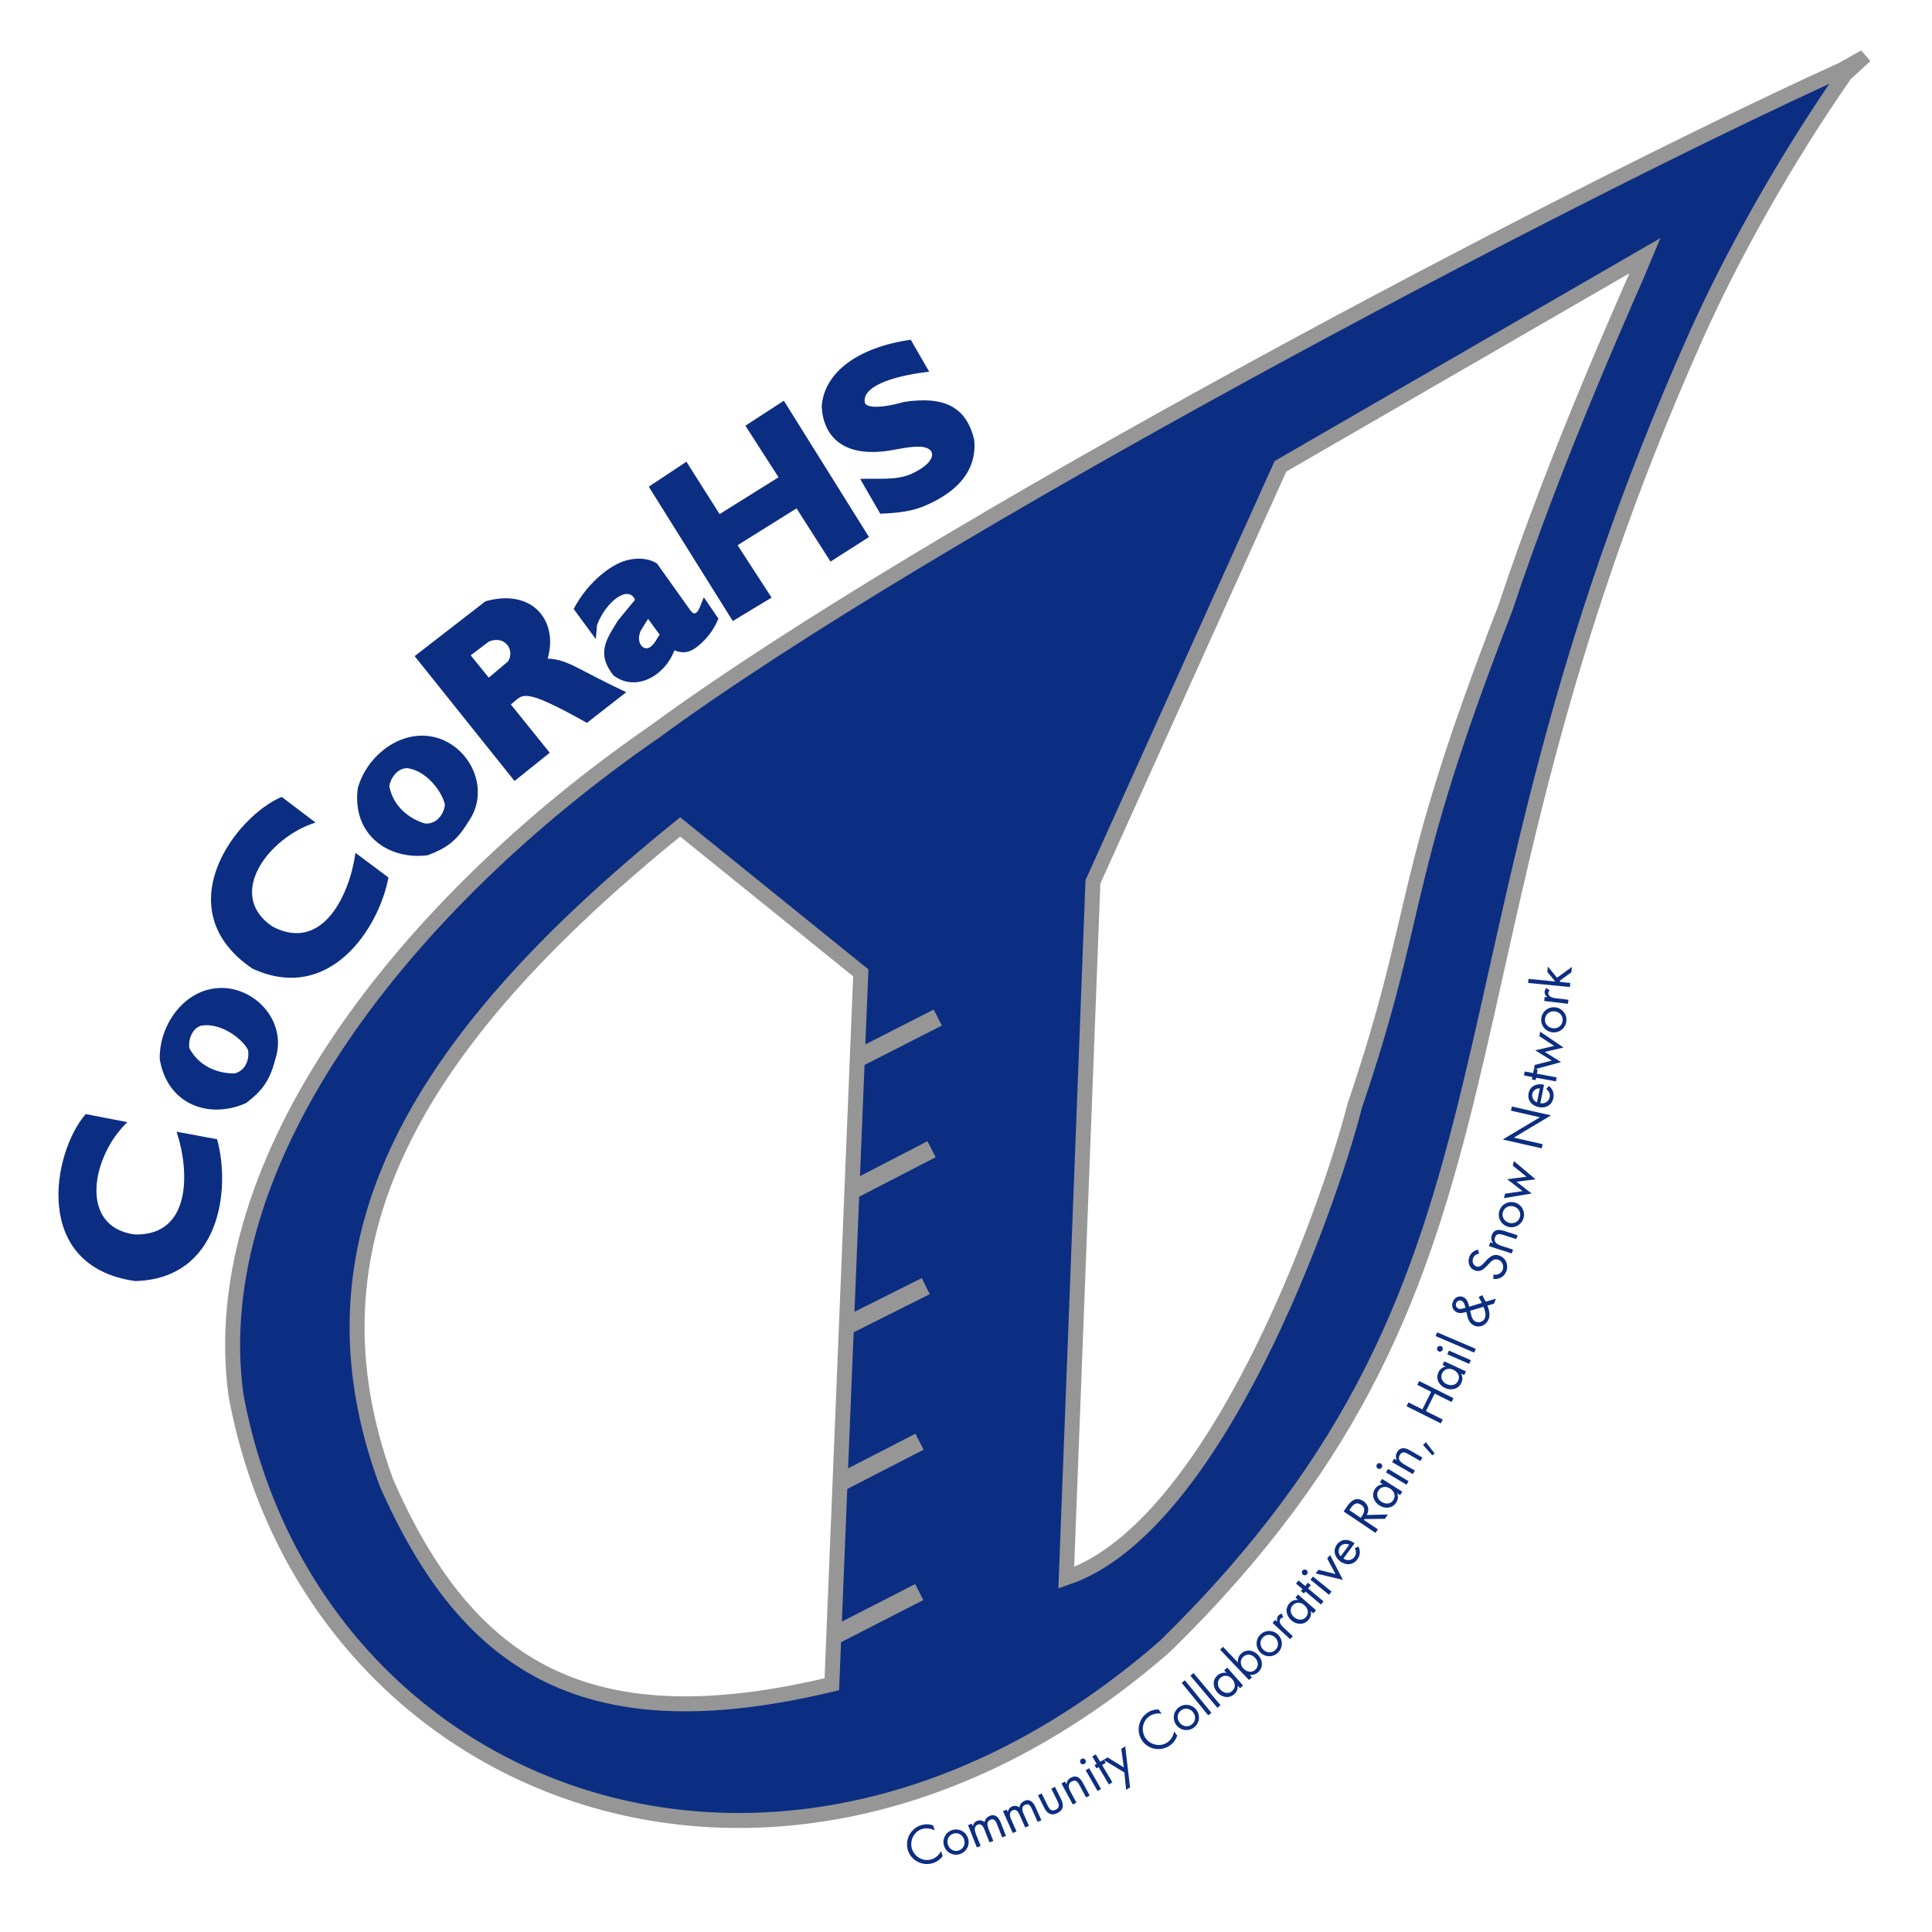 <?xml version="1.0" encoding="utf-8"?>
<!DOCTYPE svg PUBLIC "-//W3C//DTD SVG 1.1//EN" "http://www.w3.org/Graphics/SVG/1.1/DTD/svg11.dtd">
<svg version="1.1" xmlns="http://www.w3.org/2000/svg" xmlns:xlink="http://www.w3.org/1999/xlink" x="0px" y="0px" width="1291px"
	 height="1291px" viewBox="0 0 1291 1291" enable-background="new 0 0 1291 1291" xml:space="preserve">
<g id="svg2" >	
		<g id="layer2" >
		
			<path id="path2987" fill="#0C2E82" stroke="#969696" stroke-width="10" d="
			M1230.957,46.572c-189.078,85.939-609.932,307.645-793.52,442.366c-164.979,113.883-301.33,285.44-279.75,443.344
			c49.636,268.295,364.091,392.275,621.094,167.531c259.684-254.579,164.23-448.66,354.531-875.344
			c23.189-51.996,59.162-116.925,99.6-174.875l9.97-9.191l-0.3-0.345L1230.957,46.572z M1099.313,170.781
			c-9.048,22.056-57.488,127.171-93.469,235.75c-72.777,187.684-54.713,197.022-100.594,332.406
			c-17.379,68.162-92.778,281.543-192.75,315.344l17.813-464.969l125.313-277.719L1099.313,170.781z M454.5,552.563l120.688,97.5
			l-19.344,475.375c-160.91,38.604-242.436-8.561-297.75-135C200.056,832.096,273.39,698.99,454.5,552.563z"/>
		<path id="path3797" fill="none" stroke="#969696" stroke-width="12" d="M626.634,679.935
			l-52.123,26.594"/>
		<path id="path3799" fill="none" stroke="#969696" stroke-width="12" d="M622.476,767.935
			l-52.026,26.883"/>
		<path id="path3801" fill="none" stroke="#969696" stroke-width="12" d="M618.608,859.415
			l-51.349,25.724"/>
		<path id="path3803" fill="none" stroke="#969696" stroke-width="12" d="M614.449,963.371
			l-53.767,27.656"/>
		<path id="path3805" fill="none" stroke="#969696" stroke-width="12" d="M614.256,1063.845
			l-55.12,28.237"/>
		<path id="path3821" fill="#0C2E82" d="M57.248,744.436
			l27.851,5.415c-23.71,22.558-32.91,69.92,4.835,75.042c38.044,1.048,36.871-42.226,28.044-68.659l27.076,5.028
			c9.355,33.825,1.745,93.362-54.733,94.769C21.034,846.291,34.948,770.174,57.248,744.436z"/>
		<path id="path3823" fill="#0C2E82" d="M147.813,660.156
			c-8.547,0.034-17.418,3.163-25.375,10.406c-9.601,8.932-16.054,22.849-15.688,37.313c5.256,30.783,33.546,40.056,57.656,29.219
			c9.941-7.516,15.725-14.275,19.344-28.625C192.456,683.534,171.442,660.062,147.813,660.156z M136.906,685.094
			c12.495-0.655,25.581,9.745,28.844,16.594c1.023,6.341-1.743,13.813-9,15.594c-6.192,0.205-22.192-1.724-30.25-16.938
			c-0.702-5.257,1.528-13.002,7.938-14.969C135.262,685.229,136.073,685.138,136.906,685.094z"/>
		<path id="path3828" fill="#0C2E82" d="M188.241,532.493
			l22.597,17.157c-31.233,9.77-60.403,48.2-28.799,69.464c33.671,17.739,51.728-21.604,55.48-49.219l22.073,16.468
			c-6.543,34.479-39.661,84.537-90.957,60.859C110.773,607.889,156.867,545.739,188.241,532.493L188.241,532.493z"/>
		<path id="path3830" fill="#0C2E82" d="M292.181,493.056c-8.189-2.447-17.587-2.027-27.303,2.596
			c-11.779,5.763-21.992,17.208-25.839,31.156c-3.901,30.984,20.481,48.065,46.698,44.69c11.695-4.308,19.19-9.1,26.817-21.781
			C328.12,528.381,314.821,499.82,292.181,493.056z M274.508,513.756c12.148,2.998,21.653,16.748,22.788,24.248
			c-0.859,6.365-5.675,12.714-13.137,12.313c-5.985-1.601-20.737-8.089-24.034-24.986c0.853-5.233,5.235-11.999,11.938-12.021
			C272.896,513.408,273.698,513.556,274.508,513.756z"/>
		<path id="path3832" fill="#0C2E82" d="M338.125,399.781c-4.199-0.017-8.773,0.603-13.719,2
			l-47.344,36.656l66.75,83.438L367.344,503l-26-32.281c8.479-6.315,6.018-12.739,50.875,12.313l26.25-20.5
			c-33.064-15.496-38.869-21.878-52.5-22.438C372.049,419.012,360.8,399.873,338.125,399.781z M331.438,427.625
			c8.05-0.251,12.028,8.35,8,14.375l-12.844,10.813l-12.063-14.906l12.063-9.156C328.34,428.022,329.947,427.672,331.438,427.625z"
			/>
		<path id="path3837" fill="#0C2E82" d="M427.188,373.313c-4.047-0.045-7.948,0.764-10.969,1.906
			c-10.482,3.829-24.438,15.453-32.875,31.719l14.781,20.125l0.844-9.5c6.127-15.931,21.007-26.836,25.375-16.813l-11.438,13.938
			c-7.232,11.834-14.841,21.644-3.094,36.531c14.932,11.522,34.454,0.443,40.813-16.625c6.486,2.521,10.701,1,15.094-2.313
			c7.844-6.105,12.172-13.381,14.313-18.969l-9.656-14.094c-2.192,3.385-4.171,15.727-9.281,8.313l-22.063-30.969
			C435.414,374.248,431.234,373.358,427.188,373.313z M433.031,413.531l7.75,10.531c-1.943,2.777-3.386,6.462-6.5,8.406
			c-4.187,2.83-9.644-2.779-6.188-10.938L433.031,413.531z"/>
		<path id="path3842" fill="#0C2E82" d="M489.663,414.994
			l25.916-15.659l-22.702-35.01l39.387-24.617l22.702,35.557l25.71-16.411l-56.892-91.082l-25.71,16.685l22.154,34.463
			l-39.387,24.616l-22.154-35.01l-25.164,16.685L489.663,414.994z"/>
		<path id="path3844" fill="#0C2E82" d="M608.574,227.019
			l12.334,21.362c-27.533,3.2-44.761,10.774-43.044,20.516c0.645,3.657,10.446,4.203,26.061-0.303
			c26.696-4.032,41.62,2.895,47.045,25.164c1.642,15.636-5.47,33.05-34.463,44.857c-8.882,3.434-18.525,4.28-28.31,4.649
			l-13.424-23.251c11.497-0.537,23.566,1.214,34.075-3.28c13.907-6.377,16.032-13.113,12.494-16.166
			c-4.117-3.552-13.718-1.935-24.119,0.028c-33.942,6.331-47.171-9.241-48.139-29.129
			C550.715,248.935,573.086,232.088,608.574,227.019z"/>
	</g>
</g>
<g id="Layer_2">
	<g>
		<path fill="#0C2E82" d="M624.581,1223.141c-2.575-1.407-5.654-1.803-8.479-0.924c-5.455,1.697-8.396,7.812-6.72,13.202
			c1.677,5.39,7.6,8.746,13.088,7.039c2.76-0.858,5.051-2.995,6.393-5.55l1.051,3.377c-1.636,2.183-3.961,3.867-6.559,4.676
			c-6.917,2.151-14.509-1.647-16.67-8.597c-2.182-7.014,1.778-14.549,8.792-16.73c2.728-0.849,5.373-0.817,8.053,0.13
			L624.581,1223.141z"/>
		<path fill="#0C2E82" d="M630.926,1233.728c-1.554-4.429,0.694-9.218,5.122-10.771c4.428-1.555,9.176,0.78,10.729,5.208
			c1.555,4.429-0.748,9.165-5.144,10.708C637.237,1240.415,632.48,1238.155,630.926,1233.728z M633.482,1232.794
			c1.081,3.081,4.142,4.818,7.318,3.703c3.177-1.114,4.48-4.383,3.399-7.464c-1.07-3.049-4.141-4.817-7.318-3.703
			C633.704,1226.445,632.412,1229.746,633.482,1232.794z"/>
		<path fill="#0C2E82" d="M650.037,1220.227l0.063-0.024c0.305-1.546,1.258-2.836,2.776-3.435c1.739-0.687,3.683-0.394,5.085,0.845
			c0.237-1.995,1.684-3.517,3.486-4.228c3.796-1.498,5.969,1.228,7.204,4.359l3.569,9.046l-2.53,0.999l-3.407-8.636
			c-0.762-1.93-1.824-4.252-4.418-3.229c-2.91,1.148-2.115,4.089-1.229,6.334l3.108,7.877l-2.531,0.998l-3.332-8.445
			c-0.725-1.835-1.994-4.404-4.43-3.443c-2.974,1.174-2.104,4.303-1.218,6.549l3.033,7.687l-2.53,0.999l-5.867-14.867l2.531-0.998
			L650.037,1220.227z"/>
		<path fill="#0C2E82" d="M673.415,1210.768l0.062-0.027c0.234-1.559,1.128-2.891,2.618-3.558c1.706-0.765,3.661-0.56,5.118,0.614
			c0.146-2.004,1.523-3.589,3.292-4.381c3.725-1.668,6.018,0.956,7.395,4.028l3.976,8.877l-2.483,1.112l-3.795-8.474
			c-0.848-1.893-2.015-4.165-4.56-3.025c-2.855,1.279-1.929,4.181-0.941,6.384l3.461,7.729l-2.482,1.111l-3.712-8.286
			c-0.806-1.801-2.191-4.311-4.581-3.239c-2.917,1.307-1.907,4.394-0.92,6.598l3.378,7.541l-2.483,1.112l-6.533-14.587l2.483-1.112
			L673.415,1210.768z"/>
		<path fill="#0C2E82" d="M700.013,1206.399c1.195,2.406,2.497,4.342,5.451,2.875c2.955-1.467,2.2-3.675,1.006-6.08l-3.962-7.979
			l2.437-1.21l4.098,8.254c1.891,3.807,1.774,7.167-2.459,9.269c-4.233,2.103-6.98,0.163-8.87-3.644l-4.099-8.254l2.437-1.21
			L700.013,1206.399z"/>
		<path fill="#0C2E82" d="M712.615,1192.172l0.06-0.032c0.263-1.879,1.147-3.32,2.884-4.255c3.892-2.095,6.305,0.236,8.077,3.529
			l4.496,8.353l-2.396,1.289l-4.27-7.934c-1.225-2.275-2.5-4.214-5.284-2.716c-3.294,1.772-1.859,4.939-0.506,7.454l3.593,6.676
			l-2.395,1.289l-7.573-14.07l2.395-1.289L712.615,1192.172z"/>
		<path fill="#0C2E82" d="M725.345,1176.039c0.54,0.945,0.193,2.122-0.722,2.645s-2.104,0.223-2.645-0.722
			c-0.522-0.916-0.193-2.122,0.723-2.645C723.616,1174.795,724.823,1175.124,725.345,1176.039z M735.752,1195.43l-2.362,1.349
			l-7.925-13.877l2.362-1.35L735.752,1195.43z"/>
		<path fill="#0C2E82" d="M743.307,1191.006l-2.34,1.387l-6.864-11.583l-1.433,0.849l-1.283-2.164l1.434-0.85l-2.93-4.943
			l2.34-1.387l2.93,4.943l2.457-1.456l1.283,2.165l-2.457,1.456L743.307,1191.006z"/>
		<path fill="#0C2E82" d="M737.419,1175.986l2.681-1.677l10.857,6.723l-1.691-12.453l2.623-1.64l3.226,27.41l-2.623,1.64
			l-1.17-11.617L737.419,1175.986z"/>
		<path fill="#0C2E82" d="M776.218,1145.183c-2.884-0.536-5.933,0.046-8.344,1.76c-4.655,3.31-5.547,10.034-2.277,14.635
			c3.271,4.6,9.942,5.946,14.625,2.617c2.355-1.675,3.868-4.418,4.349-7.263l2.049,2.882c-0.876,2.583-2.561,4.907-4.777,6.483
			c-5.902,4.195-14.298,2.947-18.514-2.982c-4.255-5.985-2.837-14.377,3.148-18.632c2.327-1.654,4.851-2.447,7.692-2.382
			L776.218,1145.183z"/>
		<path fill="#0C2E82" d="M786.136,1152.806c-2.875-3.708-2.258-8.961,1.45-11.835c3.709-2.875,8.949-2.162,11.823,1.546
			c2.875,3.708,2.189,8.929-1.492,11.782C794.237,1157.151,789.01,1156.514,786.136,1152.806z M788.265,1151.112
			c1.999,2.58,5.451,3.26,8.111,1.197c2.66-2.062,2.862-5.574,0.863-8.153c-1.979-2.553-5.451-3.26-8.111-1.197
			C786.468,1145.021,786.285,1148.56,788.265,1151.112z"/>
		<path fill="#0C2E82" d="M809.475,1144.518l-2.106,1.72l-17.737-21.728l2.106-1.721L809.475,1144.518z"/>
		<path fill="#0C2E82" d="M815.572,1139.44l-2.082,1.751l-18.052-21.464l2.082-1.75L815.572,1139.44z"/>
		<path fill="#0C2E82" d="M830.641,1126.29l-2.036,1.803l-1.466-1.654l-0.051,0.045c0.129,2.247-0.686,4.148-2.365,5.636
			c-3.512,3.11-8.363,2.094-11.293-1.215c-3.02-3.411-3.448-8.254,0.141-11.432c1.629-1.442,3.781-1.985,5.9-1.592l0.051-0.045
			l-1.51-1.706l2.036-1.803L830.641,1126.29z M815.382,1128.903c2.073,2.342,5.408,3.339,7.953,1.085
			c2.622-2.321,2.126-5.651-0.016-8.068c-2.118-2.393-5.333-2.997-7.853-0.767C813.1,1123.25,813.399,1126.663,815.382,1128.903z"/>
		<path fill="#0C2E82" d="M815.277,1102.32l1.969-1.876l9.897,10.387l0.049-0.047c-0.237-2.122,0.511-4.244,2.086-5.745
			c3.446-3.283,8.26-2.47,11.379,0.804c3.072,3.224,3.675,8.145,0.278,11.381c-1.6,1.524-3.685,2.243-5.816,1.879l-0.049,0.047
			l1.524,1.601l-1.969,1.876L815.277,1102.32z M830.866,1114.937c2.158,2.265,5.527,3.139,7.988,0.794
			c2.535-2.416,1.918-5.725-0.31-8.063c-2.205-2.313-5.439-2.8-7.876-0.479C828.38,1109.37,828.803,1112.771,830.866,1114.937z"/>
		<path fill="#0C2E82" d="M842.26,1104.305c-3.352-3.282-3.455-8.571-0.173-11.923c3.283-3.353,8.572-3.36,11.925-0.077
			s3.384,8.548,0.124,11.876C850.877,1107.509,845.613,1107.588,842.26,1104.305z M844.139,1102.338
			c2.332,2.283,5.845,2.487,8.2,0.082c2.354-2.404,2.077-5.912-0.255-8.195c-2.308-2.261-5.844-2.487-8.199-0.083
			C841.531,1096.547,841.831,1100.078,844.139,1102.338z"/>
		<path fill="#0C2E82" d="M853.446,1083.632l0.047-0.05c-0.274-1.554-0.392-2.776,0.811-4.072c0.625-0.673,1.358-1.013,2.214-1.285
			l0.94,2.636c-0.645,0.144-1.148,0.187-1.634,0.71c-2.036,2.192,0.688,4.906,2.207,6.317l5.856,5.437l-1.852,1.993l-11.711-10.872
			l1.851-1.994L853.446,1083.632z"/>
		<path fill="#0C2E82" d="M879.404,1076.029l-1.797,2.041l-1.658-1.46l-0.045,0.051c0.405,2.214-0.166,4.201-1.648,5.885
			c-3.1,3.521-8.039,3.112-11.355,0.192c-3.419-3.01-4.443-7.761-1.276-11.358c1.438-1.633,3.505-2.438,5.657-2.311l0.045-0.051
			l-1.71-1.505l1.797-2.041L879.404,1076.029z M864.588,1080.512c2.348,2.066,5.779,2.643,8.025,0.092
			c2.313-2.628,1.409-5.87-1.015-8.004c-2.398-2.111-5.662-2.313-7.886,0.213C861.624,1075.186,862.343,1078.535,864.588,1080.512z"
			/>
		<path fill="#0C2E82" d="M884.391,1070.072l-1.75,2.083l-10.314-8.658l-1.071,1.275l-1.928-1.617l1.071-1.276l-4.401-3.695
			l1.749-2.084l4.402,3.695l1.837-2.188l1.927,1.618l-1.837,2.188L884.391,1070.072z"/>
		<path fill="#0C2E82" d="M873.071,1049.206c0.844,0.688,0.943,1.91,0.277,2.727c-0.666,0.817-1.883,0.965-2.727,0.277
			c-0.816-0.666-0.943-1.909-0.277-2.727C871.01,1048.667,872.254,1048.54,873.071,1049.206z M889.755,1063.555l-1.719,2.107
			l-12.386-10.098l1.719-2.107L889.755,1063.555z"/>
		<path fill="#0C2E82" d="M892.411,1051.819l-5.529-10.369l1.886-2.41l8.598,16.655l-18.256-4.31l1.906-2.438L892.411,1051.819z"/>
		<path fill="#0C2E82" d="M897.683,1041.408c2.397,1.731,5.564,1.452,7.404-1.035c1.375-1.858,1.144-3.89,0.24-5.869l2.44-1.069
			c1.386,2.928,1.161,5.976-0.78,8.599c-2.83,3.826-7.574,4.122-11.264,1.394c-3.798-2.811-5.304-7.35-2.331-11.367
			c3.053-4.126,8.086-3.785,11.75-0.736L897.683,1041.408z M901.586,1032.244c-2.08-1.074-4.735-0.628-6.151,1.285
			c-1.395,1.885-1.186,4.746,0.471,6.395L901.586,1032.244z"/>
		<path fill="#0C2E82" d="M920.721,1021.93l-1.594,2.37l-21.272-14.301l2.067-3.075c2.712-4.034,6.307-7.066,11.103-3.842
			c3.273,2.2,4.202,5.815,2.284,9.277l14.088-0.36l-1.953,2.906l-13.663,0.154l-0.398,0.593L920.721,1021.93z M909.294,1014.249
			l0.493-0.734c1.802-2.68,3.114-5.729-0.187-7.949c-3.498-2.352-5.563-0.012-7.479,2.838l-0.475,0.705L909.294,1014.249z"/>
		<path fill="#0C2E82" d="M937.047,996.776l-1.451,2.3l-1.869-1.18l-0.036,0.058c0.751,2.122,0.501,4.175-0.696,6.072
			c-2.504,3.968-7.446,4.346-11.184,1.987c-3.852-2.432-5.615-6.961-3.058-11.015c1.161-1.84,3.076-2.963,5.221-3.177l0.036-0.058
			l-1.926-1.216l1.451-2.3L937.047,996.776z M923.126,1003.548c2.645,1.669,6.126,1.694,7.94-1.18
			c1.868-2.961,0.462-6.02-2.27-7.743c-2.702-1.705-5.957-1.388-7.753,1.458C919.357,998.757,920.597,1001.951,923.126,1003.548z"/>
		<path fill="#0C2E82" d="M922.692,977.958c0.933,0.561,1.205,1.757,0.661,2.659c-0.543,0.903-1.728,1.223-2.659,0.661
			c-0.903-0.544-1.205-1.757-0.661-2.659C920.575,977.716,921.789,977.414,922.692,977.958z M941.24,989.796l-1.402,2.331
			l-13.69-8.24l1.402-2.331L941.24,989.796z"/>
		<path fill="#0C2E82" d="M933.293,975.665l0.034-0.06c-0.767-1.734-0.774-3.426,0.209-5.135c2.204-3.83,5.482-3.12,8.723-1.256
			l8.221,4.729l-1.355,2.357l-7.809-4.492c-2.239-1.288-4.345-2.265-5.921,0.476c-1.865,3.241,1.021,5.177,3.497,6.601l6.57,3.78
			l-1.356,2.357l-13.848-7.968l1.355-2.357L933.293,975.665z"/>
		<path fill="#0C2E82" d="M952.858,963.704l5.781,7.555l-1.539,1.25l-6.227-7.024L952.858,963.704z"/>
		<path fill="#0C2E82" d="M956.33,930.034l-9.306-4.65l1.277-2.555l22.93,11.459l-1.277,2.555l-11.252-5.623l-5.866,11.738
			l11.252,5.623l-1.276,2.555l-22.93-11.459l1.276-2.555l9.306,4.65L956.33,930.034z"/>
		<path fill="#0C2E82" d="M979.573,916.375l-1.145,2.469l-2.005-0.93l-0.029,0.062c1.019,2.009,1.034,4.077,0.091,6.113
			c-1.973,4.258-6.827,5.27-10.838,3.411c-4.134-1.916-6.467-6.183-4.451-10.533c0.915-1.975,2.67-3.335,4.771-3.823l0.028-0.063
			l-2.067-0.957l1.144-2.469L979.573,916.375z M966.635,924.884c2.839,1.315,6.295,0.894,7.725-2.192
			c1.473-3.178-0.316-6.03-3.247-7.389c-2.9-1.344-6.089-0.61-7.504,2.444C962.279,920.616,963.92,923.626,966.635,924.884z"/>
		<path fill="#0C2E82" d="M962.956,899.51c0.995,0.439,1.417,1.591,0.991,2.556c-0.425,0.964-1.56,1.431-2.556,0.991
			c-0.964-0.425-1.416-1.591-0.991-2.556C960.826,899.537,961.991,899.085,962.956,899.51z M982.853,908.914l-1.098,2.489
			l-14.623-6.447l1.098-2.489L982.853,908.914z"/>
		<path fill="#0C2E82" d="M986.13,901.334l-1.07,2.5l-25.781-11.04l1.07-2.5L986.13,901.334z"/>
		<path fill="#0C2E82" d="M993.94,872.416c1.073,2.863,1.955,6.126,0.795,9.104c-1.42,3.643-5.44,5.907-9.241,4.426
			c-3.992-1.555-4.77-5.179-5.572-8.922l-0.079-0.358c-1.909,0.496-4.03,1.166-5.994,0.4c-3.01-1.173-4.192-4.225-3.032-7.202
			c1.05-2.692,3.876-4.327,6.664-3.241c2.851,1.111,3.563,3.87,4.313,6.534l8.393-2.531l-2.087-3.914l2.337-1.315l2.363,4.424
			l6.807-2.019l-1.309,3.358L993.94,872.416z M979.197,873.64c-0.515-1.77-0.804-3.742-2.705-4.483
			c-1.457-0.567-2.908,0.253-3.451,1.647c-0.567,1.457,0.116,3.073,1.604,3.653c1.204,0.47,2.399,0.023,3.609-0.271l1.014-0.262
			L979.197,873.64z M982.727,877.314c0.531,2.287,1.149,5.009,3.588,5.96c2.25,0.876,5.074-0.285,5.95-2.534
			c0.938-2.408-0.116-5.227-0.938-7.518l-8.916,2.655L982.727,877.314z"/>
		<path fill="#0C2E82" d="M988.356,837.705c-2.005,0.386-3.369,1.209-4.081,3.266c-0.745,2.153,0.152,4.551,2.369,5.318
			c2.089,0.723,3.799-1.097,5.104-2.479l1.264-1.362c2.472-2.671,4.97-4.793,8.826-3.458c4.241,1.469,6.308,5.998,4.851,10.208
			c-1.346,3.889-4.854,5.913-8.88,5.383l0.173-2.892c2.597,0.503,5.277-0.691,6.179-3.295c0.9-2.603-0.269-5.67-3-6.616
			c-2.828-0.979-4.56,0.905-6.366,2.799l-1.154,1.256c-2.265,2.383-4.556,4.324-8.026,3.123c-3.76-1.302-5.069-5.317-3.823-8.916
			c0.935-2.7,3.106-4.503,5.929-4.965L988.356,837.705z"/>
		<path fill="#0C2E82" d="M997.645,830.697l0.021-0.065c-1.112-1.537-1.474-3.188-0.869-5.066c1.355-4.207,4.71-4.198,8.27-3.052
			l9.03,2.907l-0.834,2.59l-8.576-2.762c-2.46-0.792-4.724-1.307-5.692,1.703c-1.146,3.56,2.082,4.85,4.8,5.725l7.218,2.324
			l-0.834,2.589l-15.211-4.897l0.834-2.59L997.645,830.697z"/>
		<path fill="#0C2E82" d="M1007.568,819.693c-4.496-1.344-7.051-5.975-5.707-10.471c1.343-4.495,6.021-6.966,10.516-5.622
			c4.496,1.343,6.977,5.987,5.643,10.451C1016.685,818.515,1012.063,821.037,1007.568,819.693z M1008.314,817.077
			c3.127,0.935,6.33-0.521,7.294-3.746s-0.915-6.2-4.042-7.135c-3.096-0.925-6.331,0.521-7.295,3.747
			C1003.307,813.168,1005.219,816.152,1008.314,817.077z"/>
		<path fill="#0C2E82" d="M1017.423,795.919l-10.313-7.944l12.923-1.668l-9.185-7.427l0.812-2.985l14.425,12.126l-12.774,1.638
			l10.19,7.876l-18.561,3.096l0.812-2.985L1017.423,795.919z"/>
		<path fill="#0C2E82" d="M1004.151,761.433l24.848-14.862l-19.363-4.394l0.632-2.785l26.128,5.928l-24.815,14.87l19.265,4.371
			l-0.632,2.785L1004.151,761.433z"/>
		<path fill="#0C2E82" d="M1029.29,737.18c2.907,0.548,5.655-1.052,6.264-4.085c0.455-2.268-0.618-4.009-2.278-5.416l1.755-2.007
			c2.5,2.062,3.593,4.916,2.951,8.117c-0.937,4.668-5.105,6.953-9.606,6.051c-4.634-0.929-7.927-4.398-6.944-9.299
			c1.01-5.035,5.712-6.866,10.326-5.664L1029.29,737.18z M1028.928,727.223c-2.341-0.088-4.556,1.445-5.023,3.779
			c-0.461,2.301,0.945,4.802,3.146,5.59L1028.928,727.223z"/>
		<path fill="#0C2E82" d="M1040.191,719.926l-0.495,2.675l-13.239-2.453l-0.304,1.639l-2.475-0.459l0.304-1.638l-5.649-1.047
			l0.495-2.675l5.65,1.047l0.521-2.809l2.474,0.459l-0.521,2.808L1040.191,719.926z"/>
		<path fill="#0C2E82" d="M1036.945,708.714l-11.063-6.857l12.687-2.97l-9.89-6.457l0.504-3.052l15.579,10.601l-12.541,2.925
			l10.936,6.802l-18.15,4.961l0.505-3.052L1036.945,708.714z"/>
		<path fill="#0C2E82" d="M1037.18,689.783c-4.647-0.64-7.88-4.826-7.239-9.473c0.64-4.647,4.884-7.804,9.531-7.163
			c4.647,0.64,7.808,4.85,7.172,9.464C1046.008,687.225,1041.827,690.424,1037.18,689.783z M1037.518,687.085
			c3.232,0.445,6.175-1.483,6.634-4.817s-1.852-5.985-5.085-6.431c-3.199-0.44-6.175,1.482-6.634,4.816
			C1031.973,683.987,1034.319,686.644,1037.518,687.085z"/>
		<path fill="#0C2E82" d="M1033.917,666.382l0.008-0.067c-1.138-1.093-1.954-2.011-1.747-3.767c0.107-0.911,0.499-1.619,1.029-2.344
			l2.314,1.574c-0.436,0.496-0.817,0.828-0.9,1.537c-0.351,2.972,3.449,3.557,5.509,3.8l7.936,0.936l-0.318,2.701l-15.871-1.871
			l0.318-2.702L1033.917,666.382z"/>
		<path fill="#0C2E82" d="M1039.292,655.859l-5.322-6.364l0.354-3.621l6.103,7.465l9.93-7.194l-0.352,3.587l-7.868,5.688l0.642,0.78
			l6.531,0.639l-0.265,2.708l-27.921-2.732l0.265-2.707L1039.292,655.859z"/>
	</g>
</g>
</svg>
